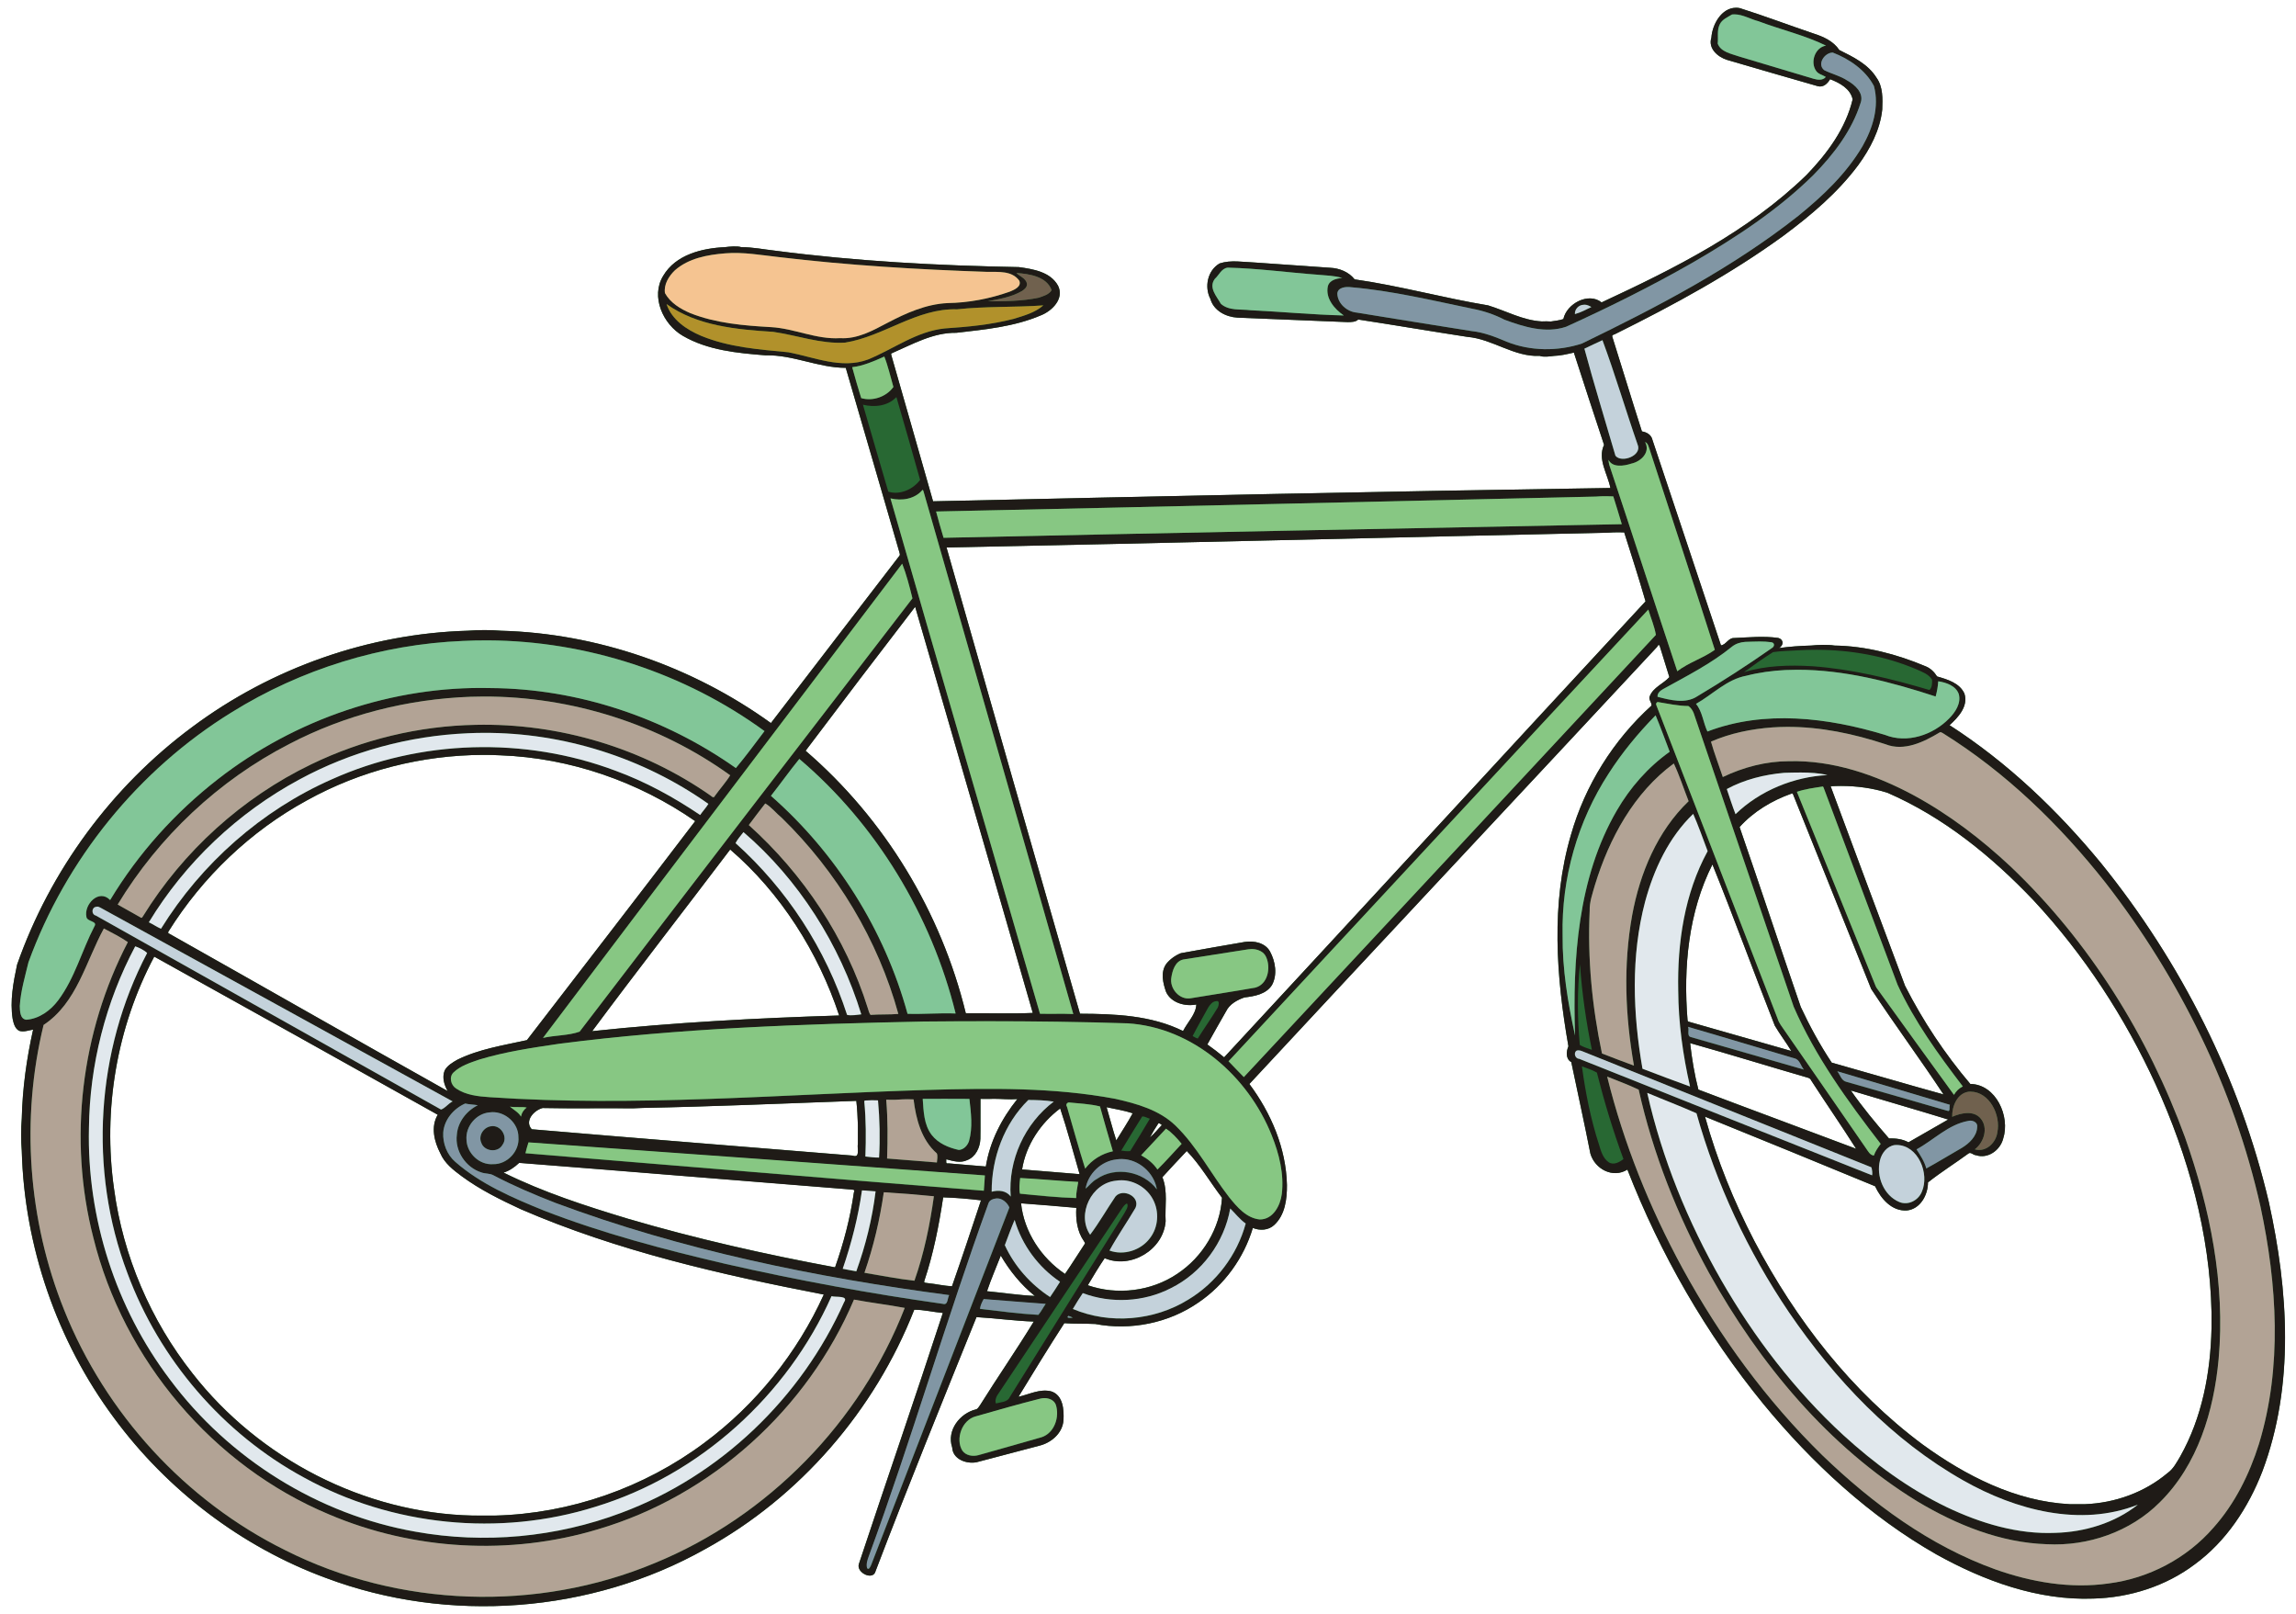 <?xml version="1.0" encoding="UTF-8" standalone="no"?>
<svg id="svg2" xmlns:rdf="http://www.w3.org/1999/02/22-rdf-syntax-ns#" xmlns="http://www.w3.org/2000/svg" height="3266pt" width="4646pt" version="1.1" xmlns:cc="http://creativecommons.org/ns#" xmlns:dc="http://purl.org/dc/elements/1.1/" viewBox="0 0 4646 3266">
<g id="g4357" transform="translate(-5600)">
<g>
<path id="rect4354" d="m9112.7 15.719c-29.164 0.161-47.846 33.58-49.662 60.431-7.08 21.96 12.97 39.22 31.77 45.02 60.99 17.79 121.99 35.62 183.08 53.02 11.3 3.48 20.241-5.091 25.381-13.991 19.02 7.28 41.139 19.11 45.59 40.82-14.08 59.15-51.51 109.64-93.1 152.76-117.8 114.77-267.26 189.41-414.88 258-26.49-21.22-70.66 2.351-77.38 33.691-8.13 2.86-16.8 3.56-25.24 4.93-6.17-0.41-12.34-0.38-18.4-0.12-38.56-2.14-72.55-21.5-108.68-32.47-90.5-14.96-179.3-39.74-270.1-52.66-11.7-15.05-31.1-22.73-49.8-23.45-50.8-3.53-101.6-7.031-152.39-10.641-23.53-0.83-48.07-5.659-70.95 1.881-24.43 14.06-31.35 47.329-18.67 71.789 6.76 24.05 31.71 36.62 55.11 37.87 74.27 3.3 148.59 5.789 222.87 9.059 7.24-0.2 15.49 0.06 21.159-5.25 73.72 11.22 147.29 23.891 221.04 35.111 51.14 4.38 93.88 40.969 146.48 38.459 6.6 2.89 21.17 1.071 28.05 0.041 13.83-0.34 27.35-3.721 40.78-6.711 20.28 62.24 40.322 124.56 61.09 186.64-13.72 29.11 7.299 58.77 12.819 87.27-459.76 6.802-885.05 16.175-1370.6 26.95-27.81-98.67-56.5-197.09-84.5-295.71-0.22-1.42-1.12-3.529 1-3.839 41.82-18.1 83.6-42.141 130.65-41.361 57.68-6.72 116.9-12.199 170.82-35.219 22.75-8.92 47.911-33.681 34.991-59.891-15.32-28.19-50.51-33.801-79.421-37.791-164.61-3.02-329.44-11.829-492.82-33.159-22.91-2.53-45.64-7.26-68.77-7.18-8.26-2.78-24.639-1.1-33.01-0.03-46.33 2.1-99.82 15.09-125.05 57.98-25.92 42.04-0.201 98.349 39.659 121.39 50.44 29.36 110.51 34.981 167.55 39.491 55.49-1.37 106.84 25.36 162.19 25.32 36.53 124.22 72.179 248.78 108.49 373.09 0.35 2.19 1.85 4.77 0.321 6.8-86.65 112.99-173.78 225.64-260.29 338.74-158.56-114.19-351.23-181.66-546.86-186.81-19.85-1.79-46.19-1.611-66.07-0.011-200.24 5.62-397.64 75.18-558.11 194.87-162.42 120.24-287.53 290.03-354.33 480.74-7.58 35.94-14.76 72.969-8.94 109.76 1.92 8.93 4.42 19.419 13.2 24.059 9.31 3.05 18.881-1.04 28.161-2.43-13.22 59.09-21.54 119.41-22.95 179.99-1.69 19.69-1.692 45.49 0 65.08 5.15 193.51 71.14 384.94 186.56 540.39 107.79 146.3 258.38 261.09 429.08 323.93 248.05 93.11 536.25 71.39 767.28-58.45 191.91-105.37 343.24-280.69 423-484.24 18.67-0.16 38.7 4.83 57.9 6.5-55.31 169.85-113.91 338.94-170.15 508.6-4.57 17.23 29.49 33.991 34.239 13.111 65.6-172.01 135.07-342.6 203.96-513.26 37.97 2.11 77.31 7.66 115.97 8.97-34.95 57.2-73.25 112.47-108.84 169.34-2.46 2.8-3.999 7.12-7.879 8.25-32.79 7.78-60.011 42.54-48.391 77.08 1.16 24.02 28.86 33.9 49.28 29.93 42.51-11.24 85.062-22.37 127.58-33.6 24.23-6.16 46.69-25.509 48.35-51.759 1.11-21-0.801-50.281-24.811-58.011-22.73-5.84-44.559 6.19-66.279 10.93 30.4-49.9 61.03-99.8 92.741-148.88 20.86 1.54 41.81 0.56 62.7 1.65 71.64 13.67 148.72-1.809 208.75-43.489 52.629-35.66 91.87-90.011 110.03-150.86 14.16 5.83 31.67 4.961 43.23-5.889 22.14-20.29 26.051-52.8 25.791-81.22-1.75-74.12-32.081-145.27-76.032-204.08 274.67-295.57 550.86-589.81 825.85-885.12-0.76-2.72 4.568-3.931 4.449-1.211 6.52 21.06 13.03 42.161 19.59 63.191-12.08 13.5-32.66 20.65-39.63 38.55-3.3 6.74 4.23 12.399 3.49 19.109-77.14 69.8-134.43 161.25-162.97 261.34-41 139.02-29.861 286.95-5.141 427.92-4.7 10.54-5.739 25.66 5.77 31.92 12.8 61.66 26.519 123.31 38.659 185.15 9.08 31.27 45.55 50.759 74.9 32.309 66.59 171.07 159.18 332.2 275.38 474.43 98.629 119.71 214.62 227.08 349.92 304.09 96.73 53.76 205.5 93.629 317.65 89.359 73.07-1.89 146.26-24.98 204.92-69.13 63.771-46.59 108.69-115.09 136.93-188.08 65.431-173.89 52.648-366.36 13.168-544.81-58.82-250.18-177.62-485.41-338.97-685.04-88.18-107.32-190.01-204.56-307.11-279.86 17.47-15.86 38.28-38.089 30.12-63.769-9.46-21.5-34.71-28.901-55.37-34.831-5.67-8.98-13.47-16.799-23.541-20.639-58.23-24.49-120.67-40.911-184.08-41.861-13.3-2.18-33.72-1.428-47.1-0.019-21.78 0.52-43.56 2.189-65.15 5.069 9.44-5.34 10.22-16.999-1.55-20.419-29.41-4.25-59.74-1.1-89.4 0.15-11.23-0.6-16.34 13.8-26.45 14.83-46.28-138.43-92.2-276.99-138.59-415.38-2.3-10.7-11.841-16.001-21.411-17.461-20.44-63.59-39.719-127.61-59.859-191.32-1.911-4.5 5.041-4.469 7.45-6.489 117.23-58.23 232.86-120.93 338.89-198.09 55.72-41.41 109.53-86.819 151.24-142.76 24.16-33.21 44.21-71.091 48.59-112.49 0.809-21.77 1.748-46.04-11.751-64.6-17.08-27.47-47.31-41.92-75.139-55.82-11.86-17.86-32.01-26.949-51.762-33.269-50-16.87-99.398-35.63-149.69-51.52-2.614-0.488-5.161-0.714-7.63-0.702h-0.01zm-238.5 1061.1c4.127-0.014 8.254 0.063 12.377 0.239 14.69 46.33 29.76 92.86 43.17 139.52-284.69 307.06-568.09 615.43-852.73 922.46-10.991-9.15-22.38-17.831-34-26.061 12.38-22.47 25.219-44.72 37.91-67.02 7.079-14.59 22.33-22.91 37.02-28.05 20.29-2.46 43.97-6.36 55.85-25.08 11.34-20.8 7.05-47.58-3.879-67.75-9.791-17.94-32.491-22.369-51.141-19.489-43.1 7.47-86.23 14.839-129.24 22.739-11.4 4.56-21.879 12.01-29.589 21.63-11.93 16.65-6.77 38.671-0.49 56.541 10.08 22.53 38.759 30.1 61.279 25.63-0.629 19.51-17.949 36.03-26.839 53.7-64.59-31.94-137.99-34.689-208.55-35.009-90.36-314.3-180.55-628.71-270.08-943.24 446.12-8.82 892.24-20.25 1338.4-29.95 6.826-0.506 13.697-0.785 20.574-0.809zm-1422.2 151.3c79.11 273.74 159.27 547.27 237.85 821.12-43.12 1.87-90.67 0.29-135.48 0.78-49.9-204.8-164.4-393.7-324.3-531.2 73.14-97.14 147-194.15 221.15-290.51l0.7-0.261zm1784.9 126.85c-6.079 0.01-12.165 0.11-18.258 0.319 6.094-0.209 12.179-0.315 18.258-0.319zm-2659.4 172.23c6.095-0.021 12.19 0.034 18.283 0.163 0.87 0.166 1.865 0.19 2.922 0.142 4.8 0.241 9.618 0.476 14.449 0.567 140.4 5.18 278.32 53.15 393.58 133.12-112.81 148.07-226.88 295.55-340.51 443.07-47.282 10.5-96.45 17.899-140.47 39.459-9.78 5.66-20.6 11.671-26.01 22.041-5.6 13.85-0.901 29.13 6.089 41.52-188.03-105.32-375.13-212.39-562.94-318.13-2.79-0.39-3.37-3.15-1.79-5 68.94-110.1 165.88-202.82 280.05-265.02 108.46-60.171 232.41-91.508 356.35-91.933zm2747.9 62.805c31.023-0.01 63.986 4.277 93.854 13.808 113.29 49.16 211.03 128.54 295.51 217.51 102.16 109.55 184.98 236.63 247.31 372.69 65.79 144.76 109.69 301.33 112.98 460.98-0.16 10.67-0.119 21.36-0.02 32.08-1.88 89.52-18.981 180.89-63.41 259.55-7.18 12.05-13.82 25.141-25.56 33.441-46.469 39.22-106.47 60.65-166.97 63-10.42-0.11-20.751-0.131-31.08-0.011-109.25-5.57-210.34-57.439-297.39-120.59-144.48-107.31-257.21-252.9-340.49-411.52-41.72-80.29-75.858-164.67-100.04-251.9 114.82 46.6 229.64 93.43 344.14 140.78 11.74 25.09 33.75 51.01 64.382 49.02 27.309-2.9 42.658-31.49 42.669-56.73 26.1-20.74 54.639-38.501 81.579-58.241 4.74-4.29 10.12 3.24 15.36 3.13 24.21 8.2 49.311-10.08 55.22-33.53 14.56-44.94-14.439-109.71-66.51-110.56-51.52-60.74-96.101-127.59-132.11-198.67-50.16-134.52-100.81-268.91-150.53-403.56 6.89-0.446 13.946-0.677 21.104-0.678zm-37.164 1.109c-0.261-0.011-0.562 0.065-0.918 0.258 0.356-0.193 0.658-0.269 0.918-0.258zm-60.609 14.288c52.74 131.84 105.67 263.61 158.72 395.32 47.43 72.03 98.89 141.55 146.44 213.45-75.571-20.85-150.81-43.189-226.31-64.389-23.71-35.73-44.439-73.68-62.61-112.57-41.73-121.18-81.92-242.9-123.8-364.02 28.22-31.36 65.66-53.78 105.3-67.75 0.57-0.01 1.7-0.031 2.26-0.041zm-2150.1 113.13c101.92 87.57 178.09 207.44 220.58 335.82-166.82 5.27-333.79 13.94-499.84 31.72 91.48-123.14 186.48-244.9 279.26-367.54zm1987.6 30.219c43.63 107.84 83.481 217.62 126.16 325.99 10.351 17.65 22.9 33.94 33.53 51.45-69.55-19.52-138.83-40.02-208.39-59.5-1.62-0.29-1.371-2.41-1.72-3.55-8.62-106.36 1.77-217.93 50.42-314.39zm-3153 186.46c191.46 106.21 382.58 213.08 573.69 319.91-14.54 24.25-7.12 54.31 5.17 77.95 8.54 20.16 26.359 33.871 43.459 46.541 36.81 27.15 78.07 47.38 119.4 66.6 195.53 84.63 404.7 132.33 613.15 172.7-53.61 118.29-137.6 222.79-241.97 300.14-121.58 90.71-271.25 143.07-422.97 147.01-15.03-0.1-30.062-0.111-45.082-0.011-219.63-4.75-432.55-114.87-567.37-287.6-84.81-107.32-140.62-237.55-158.79-373.2-22.92-159.94 5.33-327.32 81.31-470.04zm3107.9 175c79.49 22.31 158.51 46.919 237.89 69.859 3.229 0.71 5.939 2.671 7.239 5.911 29.86 46.26 61.33 91.519 90.8 138.01-106.29-40.2-213.08-79.41-319.25-119.77-7.88-30.56-13.19-62.459-16.679-94.009zm-226.52 14.656c-0.906 0.032-1.806 0.149-2.694 0.364 0.887-0.215 1.788-0.332 2.694-0.364zm551.67 81.133c65.6 19.84 131.59 38.56 197.05 58.8-26.87 15.19-53.461 30.961-80.321 46.111-12.14-6.68-26.019-8.201-39.559-7.911-27.06-31.2-53.59-63.09-77.17-97zm-1732.1 16.878c15.198 0.101 30.394 1.806 45.603 0.542-31.76 39.42-55.74 86.01-63.75 136.43-25.13-2.26-50.331-3.969-75.431-6.359-6.84 1.48-4.27-4.741-4.6-8.241 13.51 3.49 28.741 8.151 42.141 1.731 17.37-6.53 26.25-25.621 26.841-43.211 0.5-26.9-0.1-53.81 0.18-80.7 6.32-0.01 12.639 0.03 19.03 0.02 2.316-0.125 4.633-0.189 6.948-0.209 1.014-0.01 2.026-0.01 3.039 0zm-176.38 0.978c3.018-0.01 6.038 0.043 9.054 0.158-3.016-0.114-6.035-0.164-9.054-0.158zc-3.353 0.01-6.704 0.083-10.051 0.222 3.347-0.139 6.698-0.215 10.051-0.222zm-103.83 3.155c1.88 16.21 2.561 32.64 3.191 48.98-0.12 12.68-0.09 25.38-0.03 38.1-2.07 8.34 5.489 29.57-10.671 23.68-216.44-17.81-432.98-34.75-649.34-53.28-15.28-16.96 4.608-38.58 22.128-42.98 55.3 1.23 110.64 0.16 165.96 0.55 12.08 0.23 24.17 0.079 36.25-0.711 144.2-2.87 288.35-9.169 432.51-14.339zm506.39 12.87c17.61 3.95 35.698 6.489 52.838 12.259-10.1 18.72-22.099 36.629-33.209 54.859-7.16-21.45-12.95-44.899-19.63-67.119zm-93.911 2.5c14.22 42.22 26.401 88.849 39.331 132.96-38.8-3.3-77.61-6.471-116.42-9.541 7.65-49.02 37.558-93.949 77.089-123.42zm198.95 29.819c2.71 0.19 4.922 2.031 6.862 3.831-8.18 8.2-15.17 17.629-24.221 24.919 5.29-9.87 11.19-19.43 17.359-28.75zm57.131 56.15c26.7 27.31 47.53 63.431 71.31 94.581-3.58 61.75-39.27 120.2-90.72 154.09-52.36 35.29-121.31 43.69-180.87 22.98 10.97-18.47 22.091-37.02 34.111-54.8 53.06 22.56 119.11-17.18 123.39-74.7-1.72-29.75 4.9-60.74-6.6-89.15 16.17-17.83 32.792-35.52 49.381-53zm-1350.9 24.031c223.42 17.4 446.89 36.089 670.35 53.769 3.37 0.83 10.491-0.889 7.041 5.761-7.41 51.74-20.71 102.58-38.17 151.83-141.09-26.17-281.35-57.859-419.09-98.309-85.61-25.87-171.45-53.6-251.68-93.35 12.05-3.81 22.44-11.1 31.55-19.7zm858.02 69.719c25.54 0.77 51.24 3.03 76.55 6.05-19.23 58.01-38.43 116.13-58.7 173.77-16.44-0.55-32.601-4.65-48.97-6.25-2.31-0.61-8.999 0.17-7.09-4.3 18.42-54.97 29.54-112.11 38.21-169.27zm157.53 12.091c37.28 2.95 74.64 5.611 111.88 9.191-1.42 23.17 1.651 47.979 15.411 67.339 1.13 1.81 3.29 4.031 1.3 6.091-13.29 20.03-25.91 40.57-39.58 60.3-47.95-32.15-82.931-85.1-89.011-142.92zm-40.97 105.8c18.07 30.8 40.942 59.191 68.931 81.591-32.25-1.37-64.57-6.441-96.82-9.541 8.15-24.36 18.559-48.07 27.889-72.05z" fill="#286833"/>
<path id="path4" d="m9112.7 15.719c-29.17 0.154-47.856 33.577-49.672 60.431-7.08 21.96 12.97 39.22 31.77 45.02 60.99 17.79 121.99 35.62 183.08 53.02 11.3 3.48 20.241-5.091 25.381-13.991 19.02 7.28 41.139 19.11 45.589 40.82-14.08 59.15-51.51 109.64-93.1 152.76-117.8 114.77-267.26 189.41-414.88 258-26.49-21.22-70.66 2.351-77.38 33.691-8.13 2.86-16.801 3.56-25.241 4.93-6.17-0.41-12.34-0.38-18.4-0.12-38.56-2.14-72.55-21.5-108.68-32.47-90.51-14.96-179.26-39.739-270.07-52.659-11.73-15.05-31.119-22.73-49.809-23.45-50.8-3.53-101.6-7.031-152.39-10.641-23.53-0.83-48.07-5.659-70.95 1.881-24.43 14.06-31.35 47.329-18.67 71.789 6.76 24.05 31.711 36.62 55.111 37.87 74.27 3.3 148.59 5.789 222.87 9.059 7.24-0.2 15.489 0.06 21.159-5.25 73.72 11.22 147.29 23.891 221.04 35.111 51.14 4.38 93.88 40.969 146.48 38.459 6.6 2.89 21.17 1.071 28.05 0.041 13.83-0.34 27.35-3.721 40.78-6.711 20.28 62.24 40.321 124.56 61.091 186.64-13.72 29.11 7.299 58.77 12.819 87.27-459.76 6.802-885.05 16.175-1370.6 26.95-27.81-98.67-56.5-197.09-84.5-295.71-0.22-1.42-1.12-3.529 1-3.839 41.82-18.1 83.6-42.141 130.65-41.361 57.68-6.72 116.9-12.199 170.82-35.219 22.75-8.92 47.911-33.681 34.991-59.891-15.32-28.19-50.51-33.801-79.42-37.791-164.5-3.02-329.3-11.83-492.7-33.16-22.91-2.53-45.64-7.26-68.77-7.18-8.26-2.78-24.639-1.1-33.009-0.03-46.33 2.1-99.82 15.09-125.05 57.98-25.92 42.04-0.201 98.349 39.659 121.39 50.44 29.36 110.51 34.981 167.55 39.491 55.49-1.37 106.84 25.36 162.19 25.32 36.53 124.22 72.179 248.78 108.49 373.09 0.35 2.19 1.85 4.77 0.32 6.8-86.65 112.99-173.78 225.64-260.29 338.74-158.56-114.19-351.23-181.66-546.86-186.81-19.85-1.79-46.19-1.611-66.07-0.011-200.24 5.62-397.64 75.18-558.11 194.87-162.42 120.24-287.53 290.03-354.33 480.74-7.58 35.94-14.761 72.969-8.941 109.76 1.92 8.93 4.42 19.419 13.2 24.059 9.31 3.05 18.881-1.04 28.161-2.43-13.22 59.09-21.54 119.41-22.95 179.99-1.69 19.69-1.691 45.49 0.01 65.08 5.15 193.51 71.139 384.94 186.56 540.39 107.79 146.3 258.38 261.09 429.08 323.93 248.05 93.11 536.25 71.39 767.28-58.45 191.91-105.37 343.24-280.69 423-484.24 18.67-0.16 38.7 4.83 57.9 6.5-55.31 169.85-113.91 338.94-170.15 508.6-4.57 17.23 29.489 33.991 34.239 13.111 65.6-172.01 135.07-342.6 203.96-513.26 37.97 2.11 77.31 7.66 115.97 8.97-34.95 57.2-73.251 112.47-108.84 169.34-2.46 2.8-4 7.12-7.88 8.25-32.79 7.78-60.011 42.54-48.391 77.08 1.16 24.02 28.86 33.9 49.28 29.93 42.51-11.24 85.061-22.37 127.58-33.6 24.23-6.16 46.69-25.509 48.35-51.759 1.11-21-0.801-50.281-24.811-58.011-22.73-5.84-44.56 6.19-66.28 10.93 30.4-49.9 61.031-99.8 92.741-148.88 20.86 1.54 41.81 0.56 62.7 1.65 71.64 13.67 148.72-1.809 208.75-43.489 52.63-35.66 91.87-90.011 110.03-150.86 14.16 5.83 31.67 4.961 43.23-5.889 22.14-20.29 26.051-52.8 25.791-81.22-1.75-74.12-32.081-145.27-76.031-204.08 274.67-295.57 550.86-589.81 825.85-885.12-0.76-2.72 4.57-3.931 4.45-1.211 6.52 21.06 13.031 42.161 19.591 63.191-12.08 13.5-32.66 20.65-39.63 38.55-3.3 6.74 4.229 12.399 3.489 19.109-77.14 69.8-134.43 161.25-162.97 261.34-41 139.02-29.861 286.95-5.141 427.92-4.7 10.54-5.74 25.66 5.77 31.92 12.8 61.66 26.519 123.31 38.659 185.15 9.08 31.27 45.55 50.759 74.9 32.309 66.59 171.07 159.18 332.2 275.38 474.43 98.63 119.71 214.62 227.08 349.92 304.09 96.73 53.76 205.5 93.629 317.65 89.359 73.07-1.89 146.26-24.98 204.92-69.13 63.77-46.59 108.69-115.09 136.93-188.08 65.43-173.89 52.65-366.36 13.17-544.81-58.82-250.18-177.62-485.41-338.97-685.04-88.18-107.32-190.01-204.56-307.11-279.86 17.47-15.86 38.28-38.089 30.12-63.769-9.46-21.5-34.71-28.901-55.37-34.831-5.67-8.98-13.471-16.799-23.541-20.639-58.23-24.49-120.67-40.911-184.08-41.861-13.3-2.18-33.72-1.429-47.1-0.019-21.78 0.52-43.56 2.189-65.15 5.069 9.44-5.34 10.22-16.999-1.55-20.419-29.41-4.25-59.74-1.1-89.4 0.15-11.23-0.6-16.34 13.8-26.45 14.83-46.28-138.43-92.201-276.99-138.59-415.38-2.3-10.7-11.839-16.001-21.409-17.461-20.44-63.59-39.719-127.61-59.859-191.32-1.91-4.5 5.04-4.469 7.45-6.489 117.23-58.23 232.86-120.93 338.89-198.09 55.72-41.41 109.53-86.819 151.24-142.76 24.16-33.21 44.209-71.091 48.589-112.49 0.81-21.77 1.75-46.04-11.75-64.6-17.08-27.47-47.309-41.92-75.139-55.82-11.86-17.86-32.011-26.949-51.761-33.269-50-16.87-99.399-35.63-149.69-51.52-2.619-0.489-5.167-0.715-7.639-0.702zm-2.614 13.325c16.737 0.277 31.926 9.767 48.003 13.836 45.29 17.2 93.24 28.06 136.82 49.38-22.37 3.65-32.58 33.831-19.72 51.511 4.66 6.47 12.98 7.77 19.33 11.9-6.05 7.59-16.66 5.99-24.83 3.65-50.3-15.07-100.62-30.07-150.92-45.13-15.11-5.4-36.741-8.861-42.991-26.011 1.56-12.73-1.849-26.44 3.941-38.45 4.8-10.59 15.92-14.749 25.12-20.459 1.767-0.185 3.515-0.255 5.247-0.227zm198.4 77.256c33.36 12.87 66.42 35.209 83.4 67.809 11.22 41.52-2.391 85.401-23.141 121.69-32.77 55.62-80.281 100.62-130.04 140.96-133.56 105.3-285.28 184.36-437.75 258.26-48.96 15.98-104.28 15.58-152.31-3.72-22.68-9.59-45.82-18.89-70.53-21.47-77.55-12.41-155.13-24.63-232.61-37.4-19.54-1.57-38.77-18.029-39.48-38.289 0.69-13.17 17.96-14.481 27.77-13.111 82.99 7.09 164.17 26.75 245.56 43.57 22.54 4.29 44.471 11.539 64.831 22.159 39.23 14.54 83.469 28.231 124.79 14.281 87.21-39.56 173.02-82.291 256.17-129.84 87.2-50.58 172.53-106.35 244.58-177.42 40.81-41.6 77.66-89.63 95.32-145.87 6.97-19.73-11.501-36.359-27.041-44.969-14.43-9.58-31.549-13.311-46.789-21.041-15.08-12.29 0.85-35.4 17.27-35.6zm-2220.5 405.44c29.456 0.133 58.712 5.108 87.962 8.342 140.14 16.75 281.16 25.14 422.17 29.92 22.43 0.36 49.31-2.85 64.4 17.67 5.46 12.34-10.591 18.829-19.361 22.439-40.33 14.28-83.109 22.431-125.94 23.061-43.48 2.14-83.881 20.279-121.83 40.189-29.47 15.59-60.789 32.961-95.359 30.731-48.02 3.07-92.45-19.64-139.85-22.27-54.99-3.1-111.15-7.731-162.86-28.111-20.28-8.59-40.82-20.98-51.72-40.78-2.69-17.67 7.97-34.42 20.18-46.18 27.86-24.42 65.96-31.38 101.78-34.25 6.821-0.566 13.63-0.793 20.428-0.762zm996.6 29.703c61.29 1.49 122.37 9.969 183.57 14.439 15.98 1.57 32.32 1.611 47.78 6.511-11.33 0.86-25.59 4.04-29.03 16.68-5.27 24.67 13.401 46.099 32.241 59.109-62.88-1.49-125.79-7.569-188.69-10.589-20.05-2.53-43.799 1.61-60.039-13-8.43-15.17-25.48-32.571-12.22-50.431 8.6-7.62 13.699-21.639 26.389-22.719zm-427.8 10.85c25.61 1.73 61.17 6.889 71.17 34.689-4.73 8.57-16.609 12.031-25.759 15.191-33.93 7.16-68.99 7.4-103.42 7.3 23.54-4.5 48.001-8.48 69.041-20.65 4.96-3.28 10.86-7.791 10.18-14.511-1.05-11.26-16.971-16.559-21.211-22.019zm-707.93 62.889c62.21 44.43 141.81 51.381 215.83 56.161 48.47 6.98 95.851 24.779 145.41 21.809 78.48-12.59 144.79-69.941 226.63-67.391 57.98-6.28 116.49-3.759 174.46-7.939-16.68 14.75-39.239 20.82-60.089 27.27-45.63 11.78-92.721 16.22-139.61 19.35-57 5.9-103.53 41.83-155.14 62.88-53.73 19.88-108.26-4.67-160.97-14.68-59.61-5.67-120.73-10.12-176.68-33.32-29.45-12.47-59.321-32.421-69.841-64.141zm1857.7 1.211c4.893-0.037 9.454 2.323 13.662 4.73-10.72 5.33-21.811 11.149-33.311 14.309-0.7-9.84 7.781-18.64 17.531-18.87 0.713-0.11 1.418-0.163 2.117-0.169zm36.083 71.819c25.8 69.51 46.74 141.01 71.15 211.13 9.79 22.14-32.461 38.309-44.881 22.569-21.01-72.12-43.23-144.05-62.8-216.55 12.23-5.57 24.201-11.74 36.531-17.15zm-1453.2 33.111c7.39 18.44 12.48 41.24 18.42 61.53-14.07 19.71-41.601 29.45-65.161 22.53-6.54-20.69-12.5-41.61-18.25-62.53 22.83-2.81 44.211-12.14 64.991-21.53zm24.439 81.989c16.25 55.75 32.37 111.61 47.97 167.51-13.87 19.06-41.21 31.369-64.4 23.759-17.41-58.48-34.08-117.25-51.27-175.82 23.54 5.72 50.26 2.83 67.7-15.45zm1514.9 90.83c6.59 2.87 7.349 10.459 9.659 16.419 43.74 134.72 88.53 269.26 131.52 404.09-23.8 16.98-52.7 25.471-75.97 43.291-46.34-138.98-91.149-278.49-137.61-417.44-0.97-3.35-1.38-6.879-1.63-10.309 8.15 16.44 31.51 12.55 46.22 7.73 19.68-4.13 39.219-23.06 27.809-43.78zm-1461.8 96.916c0.904-0.144 1.359 2.464 1.814 3.234 100.79 352.43 202.56 704.61 303.01 1057.1-22.46-1-44.94 0.039-67.37-0.561-100.82-347.51-202.65-694.84-302.57-1042.6 22.64 5.51 48.97 1.59 64.7-16.97 0.149-0.146 0.288-0.223 0.417-0.244zm1384.1 12.788c4.49 0.029 8.982 0.164 13.467 0.397 5.62 18.76 11.881 37.359 17.191 56.209-457.44 8.66-914.99 17.649-1372.4 27.559-5.22-17.68-10.49-35.389-15.1-53.219 444.79-9.29 889.66-20.231 1334.5-30.161 7.431-0.588 14.909-0.834 22.392-0.786zm23.181 72.976c4.126-0.014 8.255 0.063 12.377 0.239 14.69 46.33 29.76 92.86 43.17 139.52-284.69 307.06-568.09 615.43-852.73 922.46-10.99-9.15-22.38-17.831-34-26.061 12.38-22.47 25.219-44.72 37.909-67.02 7.08-14.59 22.33-22.91 37.02-28.05 20.29-2.46 43.97-6.36 55.85-25.08 11.34-20.8 7.05-47.58-3.88-67.75-9.79-17.94-32.491-22.369-51.141-19.489-43.1 7.47-86.231 14.839-129.24 22.739-11.4 4.56-21.879 12.01-29.589 21.63-11.93 16.65-6.771 38.671-0.491 56.541 10.08 22.53 38.76 30.1 61.28 25.63-0.63 19.51-17.949 36.03-26.839 53.7-64.59-31.94-137.99-34.689-208.55-35.009-90.36-314.3-180.55-628.71-270.08-943.24 446.12-8.82 892.24-20.25 1338.4-29.95 6.825-0.506 13.696-0.785 20.573-0.809zm-1448.7 63.539c8.13 20.4 15.141 47.19 20.741 70.12-224.78 291.95-449.6 583.95-673.47 876.6-22.42 8.13-49.849 7.05-74.109 12.68 241.61-320.23 484.6-639.58 726.84-959.4zm26.42 87.72c79.11 273.74 159.27 547.27 237.85 821.12-43.12 1.87-90.67 0.29-135.48 0.78-49.83-204.82-164.31-393.66-324.22-531.13 73.14-97.14 147-194.15 221.15-290.51l0.7-0.261zm1483.4 5.07c5.1 16.97 12.411 33.93 15.331 51.27-277.64 298.46-555.76 596.5-833.8 894.59-10.21-10.76-20.901-21.139-30.961-32.009 283.19-304.56 565.88-609.64 849.43-913.85zm-2348 62.328c199.55 1.031 398.39 65.974 559.68 183.52-18.89 25.05-38.259 51.29-57.959 74.8-144.17-101.78-319.11-160.72-495.99-161.81-197.92-4.88-395.94 62.709-551.9 184.16-86.77 67.38-161.59 150.47-218.26 244.67-22.75-23.54-53.411 9.01-48.041 33.95 1.04 10.12 23.28 8.22 16.22 19.22-25.65 49.31-39.641 104.82-73.361 149.72-15.37 20.51-38.329 37.36-64.519 39.25-12.88-1.5-12.811-18.02-13.161-27.85 1.83-30.12 10.55-59.289 17.58-88.469 75.68-208.08 222.72-389.53 411.3-505.73 140.1-87.16 302.78-137.54 467.68-144.31 16.898-0.838 33.814-1.209 50.725-1.122zm2573.6 2.266c7.654-0.001 15.289 0.331 22.831 1.416 7.98 0.69 7.53 8.821 1.4 12.061-48.97 34.29-99.251 66.73-150.59 97.37-23.94 15.8-54.831 7.739-80.491 1.019-0.75-7.08 5.461-12.35 11.081-15.48 47.86-26.49 97.18-51.35 139.78-86.12 7.54-5.91 16.99-8.9 26.52-9.5 9.754-0.214 19.628-0.765 29.469-0.766zm115.81 16.803c68.807 0.268 137.77 12.414 201.18 39.523 11.34 5.08 24.76 9.59 31.5 20.85 0.66 6.25 0.119 17.37-5.491 20.93-77.23-22.91-156.15-42.149-236.74-48.059-46.35-2.66-93.541-1.59-138.29 12.08 19.19-14.08 38.691-27.98 58.891-40.57 16.79-2.63 33.84-2.54 50.78-3.7 12.695-0.745 25.431-1.103 38.173-1.053zm-39.931 40.381c95.648-0.066 189.61 24.585 280.01 54.122 2.8-10.05 4.579-20.36 5.259-30.77 16.24 2.35 35.891 9.13 41.641 26.1 4.84 18.58-7 36.291-19.43 48.941-32.56 33.51-85.21 51.46-130.02 33.37-115.5-35.03-244-50.911-359.26-6.811-8.63-18.26-10.08-40.06-23.1-55.95 33.88-19.05 62.539-49.77 102.04-56.95 25.68-6.58 52.051-10.129 78.511-11.489 8.129-0.373 16.246-0.557 24.352-0.562zm-2658.1 54.148c177.37-0.425 354.91 55.653 498.88 159.35-8.55 14.03-21.211 27.921-31.231 41.991-1.38 4.04-5.54 2.05-7.48-0.23-138.2-97.04-307.86-147.63-476.54-143.82-114.77 2.16-228.92 29.77-332.25 79.72-139.92 67.39-259.47 175.88-341.05 307.93-1.03 1.06-1.8 3.659-3.67 2.509-15.83-8.71-31.51-17.75-47.25-26.62 83.06-137.19 204.34-251.34 347.09-324.69 113.14-59.2 239.86-91.1 367.34-95.67 8.718-0.295 17.441-0.453 26.164-0.473zm2375.6 11.133c20.53 3.35 41.27 7.961 62.2 8.111 5.08 3.47 8.47 8.809 10.72 14.459 67.65 197.82 134.48 395.94 202.2 593.74 43.87 101.07 109.17 190.8 176.12 277.62-5.19 7.12-10.91 14.759-13.75 23.559-8.03-0.62-11.781-8.92-15.961-14.6-54.75-79.52-109.78-158.84-164.74-238.21-5.13-7.71-11.361-14.96-14.041-23.95-81.98-211.73-163.86-423.5-245.82-635.24-0.78-2.26 0.72-4.961 3.07-5.491zm-4.15 26.9c10.16 24.22 19.06 49.141 28.52 73.691-43.81 31.2-80.08 72.42-107.02 118.88-79.47 136.53-89.54 302.53-84.48 455.19-14.62-66.6-25.891-134.46-25.191-202.85-2.53-115 30.331-230.53 93.041-326.97 27.31-42.63 59.73-81.821 95.13-117.94zm265.5 23.37c67.903-0.334 135.3 13.936 199.63 35.12 37.64 15.01 77.361-4.53 109.53-23.82 2.24-1.55 4.709 0.541 6.759 1.561 127.19 79.23 236.18 185.04 328.82 302.24 149.65 192.57 260.29 416.93 313.66 655.33 33.66 157.35 44.38 324.46-3.03 480.13-19.47 61.75-48.901 121.2-92.291 169.72-53.8 61.93-131.02 102.47-212.32 112.67-77.1 10.98-155.65-2.63-228.49-28.37-133.08-47.79-249.12-133.41-350.23-230.78-113.13-110.75-207.55-239.88-283.29-378.71-66.46-122.23-118.92-252.42-152.33-387.58 21.33 8.46 43.069 16.629 63.759 26.389 28.89 129.65 78.341 254.25 142.21 370.56 102.23 183.37 241.15 351.71 421.61 462.38 79.46 47.51 168.76 83.759 262.34 86.709 83.32 4.38 168.95-25.29 228.26-84.75 76.88-75.81 109.56-184.9 119.11-289.88 13.77-152.11-17.38-304.94-67.8-447.98-74.85-205.55-193.7-396.44-352.34-547.67-59.44-55.69-124.69-105.7-196.4-144.61-77.42-41.71-163.94-71.511-252.84-69.181-46.38 0.02-92.21 12.071-133.9 32.011-7.89-23.87-17.119-47.51-23.939-71.63 39.26-17.08 81.8-25.7 124.38-28.8 9.714-0.666 19.425-1.013 29.125-1.061zm-2636.9 12.134c161.55-0.622 322.82 50.442 454.72 143.68-4.46 7.55-11.48 14.739-16.63 22.509-53.46-36.05-110.46-67.301-171.13-89.491-183.88-69.2-394.79-63.25-574.13 17.25-142.33 62.73-263.91 170.3-345.76 302.32-8.52-3.53-16.14-9.18-24.6-13 73.43-121.04 180.04-221.85 304.72-288.96 104.41-56.65 221.89-88.381 340.51-93.491 10.764-0.504 21.535-0.774 32.305-0.816zm-1.308 44.544c6.095-0.021 12.19 0.034 18.283 0.163 0.871 0.166 1.865 0.19 2.922 0.142 4.8 0.241 9.618 0.476 14.448 0.567 140.4 5.18 278.32 53.15 393.58 133.12-112.81 148.07-226.88 295.55-340.51 443.07-47.28 10.5-96.45 17.899-140.47 39.459-9.78 5.66-20.599 11.671-26.009 22.041-5.6 13.85-0.901 29.13 6.089 41.52-188.03-105.32-375.13-212.39-562.94-318.13-2.79-0.39-3.371-3.15-1.791-5 68.94-110.1 165.88-202.82 280.05-265.02 108.47-60.171 232.41-91.508 356.35-91.933zm639.93 8.192c155.41 131.74 267.39 316.51 316.32 515.02-32.45-1.38-64.84 1.67-97.3 0.63-46.51-169.81-144.25-324.83-276.44-440.97 19.42-24.65 37.639-50.39 57.419-74.68zm1769.6 9.191c10.97 23.22 20.101 51.15 29.981 76.3-63.43 60.81-98.621 145.59-114.29 230.83-18.22 100.42-14.05 203.89 3.65 304.09-21.63-8-43.309-16.049-64.709-24.559-20.02-94.7-29.371-191.79-24.891-288.56-0.56-18.07 5.859-35.161 10.659-52.281 28.93-94.24 78.84-186.6 159.6-245.82zm256.71 18.288c18.748 0.029 37.583 1.084 54.164 5.222-67.51 3.37-136.3 31.11-185.92 79.08-6.44-16.71-11.989-33.84-17.669-50.83 35.74-19.3 75.96-29.309 116.28-32.859 10.68-0.278 21.897-0.63 33.145-0.612zm81.691 27.134c31.023-0.01 63.986 4.277 93.853 13.808 113.29 49.16 211.03 128.54 295.51 217.51 102.16 109.55 184.98 236.63 247.31 372.69 65.79 144.76 109.69 301.33 112.98 460.98-0.16 10.67-0.118 21.36-0.02 32.08-1.88 89.52-18.981 180.89-63.411 259.55-7.18 12.05-13.82 25.141-25.56 33.441-46.47 39.22-106.47 60.65-166.97 63-10.42-0.11-20.75-0.131-31.08-0.011-109.25-5.57-210.34-57.439-297.39-120.59-144.48-107.31-257.21-252.9-340.49-411.52-41.72-80.29-75.861-164.67-100.04-251.9 114.82 46.6 229.64 93.43 344.14 140.78 11.74 25.09 33.75 51.01 64.38 49.02 27.31-2.9 42.66-31.49 42.67-56.73 26.1-20.74 54.64-38.501 81.58-58.241 4.74-4.29 10.119 3.24 15.359 3.13 24.21 8.2 49.31-10.08 55.22-33.53 14.56-44.94-14.439-109.71-66.509-110.56-51.52-60.74-96.101-127.59-132.11-198.67-50.16-134.52-100.81-268.91-150.53-403.56 6.891-0.446 13.947-0.677 21.106-0.678zm-37.167 1.109c1.131 0.05 1.483 1.754 2.052 2.819 49.74 132.83 99.56 265.63 149.48 398.39 34.19 74.29 82.599 140.94 132.06 205.65-7.74 3.65-13.7 9.65-17.93 17-51.91-71.09-103.27-142.6-154.81-213.96-3.19-3.65-4.58-8.28-6.35-12.65-52.33-128.76-104.16-257.74-156.67-386.43 16.56-5.66 34-7.921 51.25-10.561 0.356-0.193 0.658-0.269 0.919-0.258zm-60.609 14.288c52.74 131.84 105.67 263.61 158.72 395.32 47.43 72.03 98.891 141.55 146.44 213.45-75.57-20.85-150.81-43.189-226.31-64.389-23.71-35.73-44.439-73.68-62.609-112.57-41.73-121.18-81.92-242.9-123.8-364.02 28.22-31.36 65.66-53.78 105.3-67.75 0.57-0.01 1.699-0.031 2.259-0.041zm-2079.1 20.061c12.11 6.79 22.25 20.059 33.7 29.389 111.19 108.54 194.46 246.43 235.64 396.4-16.79 1.57-37.88 0.53-56.35 1.97-2.87-4.02-3.961-8.78-5.391-13.37-44.56-142.48-130.14-271.06-240.86-370.66 10.86-14.73 22.019-29.28 33.259-43.73zm1877.8 21.109c10.15 23.23 19.89 50.43 29.23 75.38-46.91 85.64-61.519 185.56-59.539 282.13 0.39 65.31 9.409 130.44 23.909 194.06-32.15-11.76-64.349-23.6-96.239-35.97-19.49-111.57-23.81-227.86 5.35-338.14 17.78-65.55 47.809-129.9 97.289-177.46zm-1921.9 37c111.59 95.64 195.09 227.42 238.4 368.62-7.98 0.98-20.549 3.01-28.719 1.15-43-133.08-121.64-254.21-225.73-347.54 3.85-7.39 10.44-15.13 16.05-22.23zm-26.93 35.091c101.92 87.57 178.09 207.44 220.58 335.82-166.82 5.27-333.79 13.94-499.84 31.72 91.48-123.14 186.48-244.9 279.26-367.54zm1987.6 30.219c43.63 107.84 83.481 217.62 126.16 325.99 10.35 17.65 22.9 33.94 33.53 51.45-69.55-19.52-138.83-40.02-208.39-59.5-1.62-0.29-1.37-2.41-1.72-3.55-8.62-106.36 1.77-217.93 50.42-314.39zm-3268.1 85.352c2.326 0.061 4.488 1.314 6.566 2.319 237.39 130.7 475.04 260.95 712.36 391.78-8.46 3.88-15.18 13.861-23.53 16.431-232.88-130.67-465.68-261.59-698.47-392.45-9.39-2.31-8.839-16.551 0.691-17.691 0.815-0.297 1.609-0.409 2.384-0.389zm13.206 44.289c16.25 8.56 34.09 17.53 48.5 27.58-94.81 182.07-121.04 399.08-69.761 598.09 61 247.05 241.92 461.65 477.19 559.81 170.44 72.49 366.32 83.49 543.7 30.03 230.52-67.73 424.68-243.9 518.25-464.74 33.83 6.41 70.019 10.579 102.66 16.839-89.72 230.62-276.43 422.2-505.67 516.15-237.66 99.45-518.04 89.991-748.12-26.109-201.98-99.84-363.63-276.8-447.13-485.86-73.05-181.71-87.909-386.33-41.619-576.64 67.54-44.68 85.3-128.13 122-195.15zm63.369 36.12c7.46 2.48 18.321 7.729 24.111 13.489-103.44 197.34-118.91 438.75-39.991 647.32 64.57 174.62 193.39 324.99 357.24 413.75 177.72 98.19 395.67 120.11 589.4 59.32 211.1-64.17 388.78-224.98 478.23-426.14 7.95 2.63 35.1-1.989 25.52 11.961-86.27 193.99-251.41 352.08-450.69 426.26-131.94 49.71-277.39 63.22-416.18 38.33-196.9-34.5-377.9-147.7-497.2-307.8-109.82-144.85-168.32-327.37-164.02-509.04 1.38-127.49 33.71-254.97 93.63-367.49zm2258.7 5.464c12.165-0.121 25.264 4.898 29.997 16.736 9.34 21.32 3.319 54.629-22.291 61.359-43.18 7.66-86.58 14.12-129.83 21.35-23.07 4.63-44.049-19.519-39.959-41.889 2.21-14.43 7.819-32.671 23.959-36.381 43.85-6.77 87.7-13.619 131.52-20.589 2.13-0.364 4.35-0.564 6.603-0.586zm-2220.2 15.236c191.46 106.21 382.58 213.08 573.69 319.91-14.54 24.25-7.12 54.31 5.17 77.95 8.54 20.16 26.359 33.871 43.459 46.541 36.81 27.15 78.07 47.38 119.4 66.6 195.53 84.63 404.7 132.33 613.15 172.7-53.61 118.29-137.6 222.79-241.97 300.14-121.58 90.71-271.25 143.07-422.97 147.01-15.03-0.1-30.061-0.111-45.081-0.011-219.63-4.75-432.55-114.87-567.37-287.6-84.81-107.32-140.62-237.55-158.79-373.2-22.92-159.94 5.329-327.32 81.309-470.04zm2885 15.559c4.09 57.94 12.29 115.99 24.15 173.03-8.2-2.97-17.18-5.449-24.47-9.859-4.99-54.17-5.45-109.04 0.32-163.17zm-734.54 74.286c5.718-0.321 3.542 9.549 1.639 13.214-12.84 21.24-27.31 41.53-40.47 62.6-3.82-0.81-7.05-3.21-10.42-5.03 9.97-19.53 21.15-38.51 31.6-57.82 3.75-5.87 8.78-12.399 16.4-12.759 0.454-0.117 0.87-0.183 1.252-0.205zm-464.85 40.927c94.695 0.03 189.39 1.249 284.02 4.287 131.65 8.22 243.85 107 291.53 226.48 15.07 37.5 25.31 78.461 20.43 119.03-3.03 23.33-17.789 51.55-44.619 51.28-27.01-2.72-46.041-25.29-61.991-45.12-37.03-47.52-64.77-102.39-108.35-144.65-32.86-31.79-78.371-44.499-121.74-54.259-125.41-23.6-253.98-21.51-380.94-18.02-295.09 8.93-590.55 34.829-885.67 14.639-23.14-1.56-47.69-4.179-67.4-17.519-10.62-6.58-14.92-23.131-5.35-32.461 14.25-13.64 33.719-19.71 51.959-26.03 52.79-15.99 107.53-24.03 161.98-32.03 244.33-31.54 491.05-39.861 737.02-44.991 43.038-0.419 86.082-0.651 129.12-0.637zm1417.9 11.398c71.89 20.67 143.43 42.769 215.26 63.739 10.8 2.1 13 15.3 19.25 22.72-76.26-22.13-152.65-43.82-228.94-65.83-8.32-2.22-2.319-14.93-5.569-20.63zm4.38 32.83c79.49 22.31 158.51 46.919 237.89 69.859 3.23 0.71 5.941 2.671 7.241 5.911 29.86 46.26 61.33 91.519 90.8 138.01-106.29-40.2-213.08-79.41-319.25-119.77-7.88-30.56-13.19-62.459-16.68-94.009zm-226.52 14.656c2.716-0.095 5.463 0.578 7.945 1.673 195.04 78.5 390.36 156.37 585.35 234.95 1.4 3.72 2.561 13.291 1.441 16.241-197.63-78.67-395.47-156.89-593.01-235.82-8.3-0.34-11.7-12.98-4.42-16.68 0.887-0.215 1.79-0.332 2.695-0.364zm7.545 32.214c10.08 4.04 21.01 7.189 30.32 12.739 14.93 59.12 32.67 117.67 53.77 174.95-8 6.34-20.251 13.04-30.041 6.27-11.39-7.93-15.491-22.18-19.241-34.83-16.91-51.73-27.489-105.29-34.809-159.13zm516.8 10.169c76.02 22.45 151.95 45.231 227.91 67.881-2.13 3.18 1.601 14.949-5.039 12.109-68.11-19.54-136.15-39.29-204.32-58.58-10.13-2.07-12.94-14.271-18.55-21.411zm27.32 38.75c65.6 19.84 131.59 38.56 197.05 58.8-26.87 15.19-53.46 30.961-80.32 46.111-12.14-6.68-26.019-8.201-39.559-7.911-27.06-31.2-53.59-63.09-77.17-97zm242.25 2.408c38.671 0.37 61.613 47.843 54.289 82.292-2.78 21.33-23.049 40.891-45.669 34.461 18.32-13.87 27.87-42.971 12.05-62.211-14.38-17.26-39.9-11.389-57.8-3.609-0.45-21.09 9.879-47.51 33.339-50.82 1.28-0.088 2.543-0.124 3.791-0.113zm-654.25 2.542c33.13 13.94 66.89 26.7 99.67 41.3 40.1 143.05 103.9 279.62 187.21 402.73 92.84 135.8 209.22 259.11 353.51 340.49 105.15 59.37 235.68 94.541 352.39 48.611-46.96 37.15-107.49 55.34-166.94 57-76.51 3.3-151.5-19.52-219.95-52.1-76.92-37.13-146.34-88.291-209.24-145.76-98.27-90.41-180.32-197.61-246.8-313.2-67.73-118.3-119.83-245.95-149.85-379.07zm-1323.2 11.931c16.212-0.142 32.42 1.887 48.642 0.539-31.76 39.42-55.74 86.01-63.75 136.43-25.13-2.26-50.331-3.969-75.431-6.359-6.84 1.48-4.27-4.741-4.6-8.241 13.51 3.49 28.741 8.151 42.141 1.731 17.37-6.53 26.251-25.621 26.841-43.211 0.5-26.9-0.1-53.81 0.18-80.7 6.32-0.01 12.64 0.03 19.03 0.02 2.316-0.125 4.633-0.189 6.948-0.209zm-95.667 0.122c15.749-0.013 31.498 0.012 47.248 0.167 3.2 28.3 7.051 57.68-0.859 85.55-3.01 8.91-10.751 17.15-20.561 17.73-20.66-4.54-41.769-13.319-55.039-30.539-15.72-20.77-16.23-48.01-18.03-72.85 15.745 0 31.492-0.045 47.241-0.058zm-77.67 0.853c4.024-0.01 8.049 0.084 12.069 0.294 4.82 39.66 15.81 81.94 47.12 109.32 2.17 5.65 0.49 12.301 0.08 18.311-33.61-2.53-67.2-5.55-100.8-8.02 1.35-39.67 1.581-79.411-1.789-118.99 7.71 0.07 15.5 0.49 23.25-0.1 6.662-0.506 13.364-0.8 20.07-0.814zm244.25 1.375c17.14 0.16 34.531 0.63 51.461 3.35-58.85 44.12-92.75 118.79-87.17 192.2-8.57-12.23-24.871-13.731-38.491-9.881-0.34-68.14 25.23-137.74 74.2-185.67zm-316.79 0.644c4.175-0.024 8.357 0.075 12.542 0.245 3.51 38.44 4.341 77.181 2.161 115.74-9.28 0.03-18.53-1.03-27.7-2.17 1.39-36.87 1.36-73.84-2.17-110.6-0.8-2.07 1.07-2.49 2.67-2.72 4.155-0.325 8.322-0.471 12.497-0.495zm-31.288 1.136c1.88 16.21 2.561 32.64 3.191 48.98-0.12 12.68-0.09 25.38-0.03 38.1-2.07 8.34 5.49 29.57-10.67 23.68-216.44-17.81-432.98-34.75-649.34-53.28-15.28-16.96 4.61-38.58 22.13-42.98 55.3 1.23 110.64 0.16 165.96 0.55 12.08 0.23 24.17 0.079 36.25-0.711 144.2-2.87 288.35-9.169 432.51-14.339zm429.74 3.3c21.07 2.04 42.67 3.049 63.23 8.039 8.36 30.34 17.21 60.571 26.12 90.761-22.13 4.63-42.281 17.099-56.041 35.089-13.12-41.37-24.6-83.47-36.82-125.2-2.79-3.82-0.549-7.929 3.511-8.689zm-1221.2 2.22c8.39 1.99 17.071 1.96 25.541 3.48-22.6 11.14-40.561 33.789-42.411 59.659-4.36 33.08 18.141 66.331 49.641 76.291 8.1 2.99 17.299 1.54 24.909 6.05 40.53 21.22 82.67 39.15 125.3 55.67 256.23 95.52 525.91 150.67 796.45 186.44-3.81 5.73-2.04 20.79-12.53 17.75-147.76-20.87-294.67-47.83-440.17-80.93-124.49-29.07-248.62-61.71-367.93-108.08-62.95-25.7-127.06-53.01-178.76-98.23-16.85-14.46-25.66-37.48-24.47-59.47 2.02-26.03 21.02-48.37 44.43-58.63zm90.491 6.209c10.78 2.32 24.78-0.33 33.95 2.05-5.74 3.78-10.321 10.68-11.491 18.2-5.43-8.99-14.849-13.69-22.459-20.25zm1207.4 1.141c17.61 3.95 35.699 6.489 52.839 12.259-10.1 18.72-22.099 36.629-33.209 54.859-7.16-21.45-12.95-44.899-19.63-67.119zm-93.911 2.5c14.22 42.22 26.401 88.849 39.331 132.96-38.8-3.3-77.61-6.471-116.42-9.541 7.65-49.02 37.559-93.949 77.089-123.42zm-1149.3 7.614c27.063-0.738 53.192 22.631 53.033 50.325 2.77 28.45-22.64 55.66-51.12 54.87-27.72 2.25-53.18-22.07-53.95-49.45-2.19-26.91 19.6-53.04 46.62-55.27 1.805-0.269 3.613-0.426 5.417-0.475zm1315.4 8.405c5.28 0.02 10.25 3.22 15.33 4.75-13.04 21.91-26.14 43.91-39.78 65.47-6.01 0.75-12.2-0.13-18.08-1.02 14.09-23.11 28.1-46.31 42.53-69.2zm1675.1 8.762c7.442-0.229 15.868 4.687 14.372 13.078-0.63 18.45-16.069 32.89-30.869 41.9-24.13 13.74-47.75 28.49-72.1 41.78-3.7-14.22-12.12-26.81-19.75-38.65 35.04-19.03 64.78-50.779 105.25-57.689 0.991-0.247 2.034-0.386 3.097-0.419zm-1642.3 5.038c2.71 0.19 4.921 2.031 6.861 3.831-8.18 8.2-15.17 17.629-24.22 24.919 5.29-9.87 11.189-19.43 17.359-28.75zm-1347.2 6.009c-0.581 0.012-1.168 0.049-1.759 0.111-15.78 0.93-27.96 18.42-21.38 33.38 5.7 18.02 34.1 21.191 43.05 4.191 11.053-14.812-1.89-38.052-19.911-37.681zm1362.3 5.191c11.55 7.38 22.53 19.39 31.7 30.65-16.27 17.35-32.051 35.311-48.941 52.011-8.19-12.45-20.071-21.86-33.041-28.8 16.96-17.77 33.391-36.061 50.281-53.861zm-1289.8 27.9c307.85 22.1 615.74 44.089 923.53 66.859-0.81 10.28-1.18 20.63-2.15 30.92-309.21-24.35-618.36-50.729-927.55-75.859 1.94-7.31 3.73-15.1 6.17-21.92zm2768.6 5.177c43.432 0.298 66.929 58.005 50.916 94.623-7.04 17.4-27.57 28.231-45.57 20.791-31.66-13.16-47.349-52.291-39.159-84.561 3.57-14.48 14.15-28.28 29.55-30.7 1.442-0.113 2.863-0.163 4.264-0.153zm-1436.6 12.033c26.7 27.31 47.529 63.431 71.309 94.581-3.58 61.75-39.27 120.2-90.72 154.09-52.36 35.29-121.31 43.69-180.87 22.98 10.97-18.47 22.091-37.02 34.111-54.8 53.06 22.56 119.11-17.18 123.39-74.7-1.72-29.75 4.9-60.74-6.6-89.15 16.17-17.83 32.791-35.52 49.381-53zm-131.15 16.425c33.91 0.403 65.323 27.555 70.742 61.286-27.52-36.65-83.839-47.17-121.74-20.77-8.9 4.65-15.131 13.491-22.411 19.441 4.95-30.54 32.02-56.09 62.83-59.2 3.535-0.553 7.07-0.798 10.578-0.756zm-1219.8 7.606c223.42 17.4 446.89 36.089 670.35 53.769 3.37 0.83 10.491-0.889 7.041 5.761-7.41 51.74-20.71 102.58-38.17 151.83-141.09-26.17-281.35-57.859-419.09-98.309-85.61-25.87-171.45-53.6-251.68-93.35 12.05-3.81 22.44-11.1 31.55-19.7zm1013.8 30.8c39.2 1.93 78.29 5.959 117.5 7.919-1.5 10.86-4.49 21.501-4.2 32.631-37.92-1.02-75.96-5.171-113.7-8.841-2.18-9.32-0.87-21.369 0.4-31.709zm205.44 4.486c25.87 0.25 51.058 15.522 63.177 38.464 13.33 24.58 11.231 56.579-6.039 78.769-18.19 24.53-53.04 35.56-81.8 24.97 16.13-29.41 35.569-57.3 52.609-86.3 10.38-22.75-25.469-40.37-40.389-23.15-17.38 25.48-33 53.161-51.35 77.441-28.06-41.13 2.82-104.8 52.7-109.36 3.688-0.599 7.396-0.869 11.092-0.833zm-525.5 20.533c9.19 0.24 18.34 1.661 27.55 1.981-6.68 55.08-20.21 109.53-39.02 161.71-9.18-1.64-18.379-3.191-27.489-5.091 17.64-51.44 31.259-104.62 38.959-158.6zm44.2 3.811c33.82 1.98 67.68 4.709 101.38 8.089-8.11 57.88-19.94 115.69-39.38 170.85-33.9-3.62-67.469-10.579-101.14-16.059 18.34-52.85 31.209-107.53 39.139-162.88zm120.07 10.089c25.54 0.77 51.24 3.03 76.55 6.05-19.23 58.01-38.43 116.13-58.7 173.77-16.44-0.55-32.6-4.65-48.97-6.25-2.31-0.61-8.999 0.17-7.089-4.3 18.42-54.97 29.539-112.11 38.209-169.27zm109.19 2.308c10.872-0.213 21.045 9.114 24.898 18.433-92.95 241.08-186.64 481.93-279.64 723-1.19 2.83-5.03 11.88-8.35 6.25-2.05-8.13 0.76-16.351 3.6-23.941 86.46-235.95 156.26-477.58 242.07-713.76 1.92-6.3 9.199-9.119 15.239-9.809 0.729-0.102 1.458-0.159 2.183-0.173zm48.338 9.783c37.28 2.95 74.64 5.611 111.88 9.191-1.42 23.17 1.651 47.979 15.411 67.339 1.13 1.81 3.29 4.031 1.3 6.091-13.29 20.03-25.91 40.57-39.58 60.3-47.95-32.15-82.931-85.1-89.011-142.92zm214.42 0.191c4.25 5.93-3.181 15.5-6.441 21.7-76.86 123.41-154.06 246.61-230.82 370.08-4.59 10.55-18.56 10.039-28 12.839-2.62-7.42 1.49-15.179 5.8-21.019 83.07-124.24 165.61-248.84 248.95-372.9 2.87-4.06 5.679-8.75 10.509-10.7zm208.96 10.419c8.98 8.66 19.38 22.17 31.32 30.45-17.32 63.64-59.839 120.14-116.44 154.07-68.86 42.58-158.77 50.27-233.35 18.73 6.5-10.79 12.979-21.71 20.139-32.05 57.27 21.51 123.48 18.091 177.97-9.909 62.66-30.79 108.36-92.611 120.36-161.29zm-436.28 23.081c14.87 50.78 47.96 95.709 91.88 125.19-6.59 10.33-13.07 20.84-20.13 30.87-39.27-25.51-72.029-62.27-91.589-104.93 6.38-17.09 12.699-34.33 19.839-51.13zm-28.07 72.109c18.07 30.8 40.941 59.191 68.931 81.591-32.25-1.37-64.57-6.441-96.82-9.541 8.15-24.36 18.559-48.07 27.889-72.05zm-34.45 88.091c41.81 3.15 83.681 6.769 125.51 9.719-5.18 7.22-9.09 15.45-14.88 22.2-39.5-2.13-78.84-7.46-118.12-12.15 0.85-6.89 4.139-13.809 7.489-19.769zm171.44 33.98c3.02 0.94 5.979 2.139 8.809 3.639-3.33 0.43-14.809 1.571-8.809-3.639zm-48.164 166.45c9.36 0.133 18.781 4.006 22.494 13.156 8.15 24.62-2.56 57.411-28.83 65.941-42.51 12.43-85.249 24.029-127.81 36.259-11.38 3.08-25.191 0.961-32.431-9.109-14.61-23.61-0.64-62.31 27.07-69.35 43.32-12.41 86.71-24.791 130.38-35.841 2.892-0.73 6.006-1.101 9.127-1.056z" fill="#1f1b17"/>
<path id="path6" d="m9110.1 29.044c-1.731-0.029-3.48 0.042-5.247 0.227-9.2 5.71-20.32 9.869-25.12 20.459-5.79 12.01-2.381 25.72-3.941 38.45 6.25 17.15 27.881 20.611 42.991 26.011 50.3 15.06 100.62 30.06 150.92 45.13 8.17 2.34 18.78 3.94 24.83-3.65-6.35-4.13-14.67-5.43-19.33-11.9-12.86-17.68-2.65-47.861 19.72-51.511-43.58-21.32-91.53-32.18-136.82-49.38-16.077-4.069-31.266-13.559-48.003-13.836zm-1025.5 512.4c-12.69 1.08-17.789 15.099-26.389 22.719-13.26 17.86 3.79 35.261 12.22 50.431 16.24 14.61 39.989 10.47 60.039 13 62.9 3.02 125.81 9.099 188.69 10.589-18.84-13.01-37.511-34.439-32.241-59.109 3.44-12.64 17.7-15.82 29.03-16.68-15.46-4.9-31.8-4.941-47.78-6.511-61.2-4.47-122.28-12.949-183.57-14.439zm-1497.3 754.06c-16.911-0.088-33.827 0.284-50.725 1.122-164.9 6.77-327.58 57.149-467.68 144.31-188.58 116.2-335.62 297.65-411.3 505.73-7.03 29.18-15.75 58.349-17.58 88.469 0.35 9.83 0.281 26.35 13.161 27.85 26.19-1.89 49.149-18.74 64.519-39.25 33.72-44.9 47.711-100.41 73.361-149.72 7.06-11-15.18-9.1-16.22-19.22-5.37-24.94 25.291-57.49 48.041-33.95 56.67-94.2 131.49-177.29 218.26-244.67 155.96-121.45 353.98-189.04 551.9-184.16 176.88 1.09 351.82 60.029 495.99 161.81 19.7-23.51 39.069-49.75 57.959-74.8-161.29-117.55-360.14-182.49-559.68-183.52zm2573.6 2.266c-9.841 0.001-19.715 0.552-29.469 0.766-9.53 0.6-18.98 3.59-26.52 9.5-42.6 34.77-91.92 59.63-139.78 86.12-5.62 3.13-11.831 8.4-11.081 15.48 25.66 6.72 56.551 14.781 80.491-1.019 51.34-30.64 101.62-63.08 150.59-97.37 6.13-3.24 6.58-11.371-1.4-12.061-7.542-1.085-15.177-1.416-22.831-1.416zm75.883 57.184c-8.106 0.01-16.223 0.19-24.352 0.562-26.46 1.36-52.831 4.909-78.511 11.489-39.5 7.18-68.159 37.9-102.04 56.95 13.02 15.89 14.47 37.69 23.1 55.95 115.26-44.1 243.76-28.219 359.26 6.811 44.81 18.09 97.46 0.14 130.02-33.37 12.43-12.65 24.27-30.361 19.43-48.941-5.75-16.97-25.401-23.75-41.641-26.1-0.68 10.41-2.459 20.72-5.259 30.77-90.399-29.537-184.36-54.188-280.01-54.122zm-286.66 92.181c-35.4 36.12-67.82 75.311-95.13 117.94-62.71 96.44-95.571 211.97-93.041 326.97-0.7 68.39 10.571 136.25 25.191 202.85-5.06-152.66 5.01-318.66 84.48-455.19 26.94-46.46 63.21-87.68 107.02-118.88-9.46-24.55-18.36-49.471-28.52-73.691zm-1732.7 88.2c-19.78 24.29-37.999 50.03-57.419 74.68 132.19 116.14 229.93 271.16 276.44 440.97 32.46 1.04 64.85-2.01 97.3-0.63-48.93-198.51-160.91-383.28-316.32-515.02zm296.97 687.61c-15.749 0.012-31.496 0.063-47.241 0.058 1.8 24.84 2.31 52.08 18.03 72.85 13.27 17.22 34.379 25.999 55.039 30.539 9.81-0.58 17.551-8.82 20.561-17.73 7.91-27.87 4.059-57.25 0.859-85.55-15.75-0.155-31.5-0.18-47.248-0.167z" fill="#82c698"/>
<path id="path8" d="m9308.5 106.3c-16.42 0.2-32.35 23.31-17.27 35.6 15.24 7.73 32.359 11.461 46.789 21.041 15.54 8.61 34.011 25.239 27.041 44.969-17.66 56.24-54.51 104.27-95.32 145.87-72 71.07-157.3 126.84-244.5 177.42-83.15 47.55-168.96 90.281-256.17 129.84-41.32 13.95-85.559 0.259-124.79-14.281-20.36-10.62-42.291-17.869-64.831-22.159-81.39-16.82-162.57-36.48-245.56-43.57-9.81-1.37-27.08-0.059-27.77 13.111 0.71 20.26 19.94 36.719 39.48 38.289 77.48 12.77 155.06 24.99 232.61 37.4 24.71 2.58 47.85 11.88 70.53 21.47 48.03 19.3 103.35 19.7 152.31 3.72 152.47-73.9 304.19-152.96 437.75-258.26 49.76-40.34 97.271-85.339 130.04-140.96 20.75-36.29 34.361-80.171 23.141-121.69-16.98-32.6-50.04-54.939-83.4-67.809zm-292.9 1971c3.25 5.7-2.751 18.41 5.569 20.63 76.29 22.01 152.68 43.7 228.94 65.83-6.25-7.42-8.45-20.62-19.25-22.72-71.83-20.97-143.37-43.069-215.26-63.739zm302.21 89.869c5.61 7.14 8.42 19.341 18.55 21.411 68.17 19.29 136.21 39.04 204.32 58.58 6.64 2.84 2.909-8.929 5.039-12.109-75.96-22.65-151.89-45.431-227.91-67.881zm-2776.5 65.281c-23.41 10.26-42.41 32.6-44.43 58.63-1.19 21.99 7.62 45.01 24.47 59.47 51.7 45.22 115.81 72.53 178.76 98.23 119.31 46.37 243.44 79.01 367.93 108.08 145.5 33.1 292.41 60.06 440.17 80.93 10.49 3.04 8.72-12.02 12.53-17.75-270.54-35.77-540.22-90.919-796.45-186.44-42.63-16.52-84.77-34.45-125.3-55.67-7.61-4.51-16.809-3.06-24.909-6.05-31.5-9.96-54.001-43.211-49.641-76.291 1.85-25.87 19.811-48.519 42.411-59.659-8.47-1.52-17.151-1.49-25.541-3.48zm54.678 17.464c-1.804 0.049-3.612 0.206-5.417 0.475-27.02 2.23-48.81 28.36-46.62 55.27 0.77 27.38 26.23 51.7 53.95 49.45 28.48 0.79 53.89-26.42 51.12-54.87 0.159-27.694-25.97-51.063-53.033-50.325zm2990.5 17.167c-1.063 0.033-2.106 0.171-3.097 0.419-40.47 6.91-70.21 38.659-105.25 57.689 7.63 11.84 16.05 24.43 19.75 38.65 24.35-13.29 47.97-28.04 72.1-41.78 14.8-9.01 30.239-23.45 30.869-41.9 1.496-8.391-6.929-13.307-14.372-13.078zm-2989.5 11.047c18.021-0.371 30.964 22.869 19.911 37.681-8.95 17-37.35 13.829-43.05-4.191-6.58-14.96 5.6-32.45 21.38-33.38 0.591-0.062 1.178-0.099 1.759-0.111zm1273.1 66.566c-3.508-0.042-7.043 0.203-10.578 0.756-30.81 3.11-57.88 28.66-62.83 59.2 7.28-5.95 13.511-14.791 22.411-19.441 37.9-26.4 94.219-15.88 121.74 20.77-5.419-33.731-36.833-60.883-70.742-61.286zm-252.55 79.633c-0.725 0.014-1.454 0.072-2.183 0.173-6.04 0.69-13.319 3.509-15.239 9.809-85.81 236.18-155.61 477.81-242.07 713.76-2.84 7.59-5.65 15.811-3.6 23.941 3.32 5.63 7.16-3.42 8.35-6.25 93-241.07 186.69-481.92 279.64-723-3.853-9.319-14.026-18.646-24.898-18.433zm-27.083 203.67c-3.35 5.96-6.639 12.879-7.489 19.769 39.28 4.69 78.62 10.02 118.12 12.15 5.79-6.75 9.7-14.98 14.88-22.2-41.83-2.95-83.701-6.569-125.51-9.719zm171.44 33.98c-6 5.21 5.479 4.069 8.809 3.639-2.83-1.5-5.789-2.699-8.809-3.639z" fill="#8196a4"/>
</g>
<path id="path12" d="m7067.5 512.5c36.38-3.02 72.39 3.6 108.39 7.58 140.14 16.75 281.16 25.14 422.17 29.92 22.43 0.36 49.31-2.85 64.4 17.67 5.46 12.34-10.59 18.83-19.36 22.44-40.33 14.28-83.11 22.43-125.94 23.06-43.48 2.14-83.88 20.28-121.83 40.19-29.47 15.59-60.79 32.96-95.36 30.73-48.02 3.07-92.45-19.64-139.85-22.27-54.99-3.1-111.15-7.73-162.86-28.11-20.28-8.59-40.82-20.98-51.72-40.78-2.69-17.67 7.97-34.42 20.18-46.18 27.86-24.42 65.96-31.38 101.78-34.25z" fill="#f5c491"/>
<path id="path16" d="m7656.8 552.29c4.24 5.46 20.161 10.759 21.211 22.019 0.68 6.72-5.22 11.231-10.18 14.511-21.04 12.17-45.501 16.15-69.041 20.65 34.43 0.1 69.49-0.14 103.42-7.3 9.15-3.16 21.029-6.621 25.759-15.191-10-27.8-45.56-32.959-71.17-34.689zm1930.6 1656.1c-1.247-0.012-2.511 0.024-3.791 0.113-23.46 3.31-33.789 29.73-33.339 50.82 17.9-7.78 43.42-13.651 57.8 3.609 15.82 19.24 6.27 48.341-12.05 62.211 22.62 6.43 42.889-13.131 45.669-34.461 7.324-34.449-15.618-81.922-54.289-82.292z" fill="#70614e"/>
<path id="path18" d="m6948.8 615.18c62.21 44.43 141.81 51.38 215.83 56.16 48.47 6.98 95.85 24.78 145.41 21.81 78.48-12.59 144.79-69.94 226.63-67.39 57.98-6.28 116.49-3.76 174.46-7.94-16.68 14.75-39.24 20.82-60.09 27.27-45.63 11.78-92.72 16.22-139.61 19.35-57 5.9-103.53 41.83-155.14 62.88-53.73 19.88-108.26-4.67-160.97-14.68-59.61-5.67-120.73-10.12-176.68-33.32-29.45-12.47-59.32-32.42-69.84-64.14z" fill="#b1912b"/>
<g>
<path id="path20" d="m8806.5 616.39c-0.699 0.005-1.405 0.059-2.117 0.169-9.75 0.23-18.231 9.03-17.531 18.87 11.5-3.16 22.591-8.979 33.311-14.309-4.209-2.406-8.77-4.767-13.662-4.73zm36.083 71.819c-12.33 5.41-24.301 11.58-36.531 17.15 19.57 72.5 41.79 144.43 62.8 216.55 12.42 15.74 54.671-0.429 44.881-22.569-24.41-70.12-45.35-141.62-71.15-211.13zm-3045.6 1145.9c-0.775-0.02-1.569 0.091-2.384 0.389-9.53 1.14-10.081 15.381-0.691 17.691 232.79 130.86 465.59 261.78 698.47 392.45 8.35-2.57 15.07-12.551 23.53-16.431-237.32-130.83-474.97-261.08-712.36-391.78-2.078-1.005-4.239-2.257-6.566-2.319zm2996.5 290.77c-0.905 0.032-1.808 0.149-2.695 0.364-7.28 3.7-3.88 16.34 4.42 16.68 197.54 78.93 395.38 157.15 593.01 235.82 1.12-2.95-0.041-12.521-1.441-16.241-194.99-78.58-390.31-156.45-585.35-234.95-2.482-1.095-5.229-1.768-7.945-1.673zm-1112.6 100.36c-48.97 47.93-74.54 117.53-74.2 185.67 13.62-3.85 29.921-2.349 38.491 9.881-5.58-73.41 28.32-148.08 87.17-192.2-16.93-2.72-34.321-3.19-51.461-3.35zm1757.1 91.086c-1.401-0.01-2.822 0.041-4.264 0.153-15.4 2.42-25.98 16.22-29.55 30.7-8.19 32.27 7.499 71.401 39.159 84.561 18 7.44 38.53-3.391 45.57-20.791 16.013-36.619-7.483-94.326-50.916-94.623zm-1568.3 71.35c-3.696-0.036-7.405 0.234-11.092 0.833-49.88 4.56-80.76 68.231-52.7 109.36 18.35-24.28 33.97-51.961 51.35-77.441 14.92-17.22 50.769 0.4 40.389 23.15-17.04 29-36.479 56.89-52.609 86.3 28.76 10.59 63.61-0.44 81.8-24.97 17.27-22.19 19.369-54.189 6.039-78.769-12.119-22.942-37.306-38.214-63.177-38.464zm219.68 57.133c-12 68.68-57.699 130.5-120.36 161.29-54.49 28-120.7 31.419-177.97 9.909-7.16 10.34-13.639 21.26-20.139 32.05 74.58 31.54 164.49 23.85 233.35-18.73 56.6-33.93 99.119-90.43 116.44-154.07-11.94-8.28-22.34-21.79-31.32-30.45zm-436.28 23.081c-7.14 16.8-13.459 34.04-19.839 51.13 19.56 42.66 52.319 79.42 91.589 104.93 7.06-10.03 13.54-20.54 20.13-30.87-43.92-29.48-77.01-74.409-91.88-125.19z" fill="#c4d2db"/>
<path id="path28" d="m7389.4 721.32c-20.78 9.39-42.161 18.72-64.991 21.53 5.75 20.92 11.71 41.84 18.25 62.53 23.56 6.92 51.091-2.82 65.161-22.53-5.94-20.29-11.03-43.09-18.42-61.53zm1539.4 172.82c11.41 20.72-8.129 39.65-27.809 43.78-14.71 4.82-38.07 8.71-46.22-7.73 0.25 3.43 0.66 6.959 1.63 10.309 46.46 138.95 91.269 278.46 137.61 417.44 23.27-17.82 52.17-26.311 75.97-43.291-42.99-134.83-87.78-269.37-131.52-404.09-2.31-5.96-3.069-13.549-9.659-16.419zm-1461.8 96.916c-0.129 0.021-0.268 0.098-0.417 0.244-15.73 18.56-42.06 22.48-64.7 16.97 99.92 347.75 201.75 695.08 302.57 1042.6 22.43 0.6 44.91-0.439 67.37 0.561-100.45-352.52-202.22-704.7-303.01-1057.1-0.455-0.77-0.91-3.378-1.814-3.234zm1384.1 12.788c-7.484-0.048-14.961 0.198-22.392 0.786-444.81 9.93-889.68 20.871-1334.5 30.161 4.61 17.83 9.88 35.539 15.1 53.219 457.43-9.91 914.98-18.899 1372.4-27.559-5.31-18.85-11.571-37.449-17.191-56.209-4.485-0.232-8.977-0.368-13.467-0.397zm-1425.5 136.52c-242.24 319.82-485.23 639.17-726.84 959.4 24.26-5.63 51.689-4.55 74.109-12.68 223.87-292.65 448.69-584.65 673.47-876.6-5.6-22.93-12.611-49.72-20.741-70.12zm1509.8 92.791c-283.55 304.21-566.24 609.29-849.43 913.85 10.06 10.87 20.751 21.249 30.961 32.009 278.04-298.09 556.16-596.13 833.8-894.59-2.92-17.34-10.231-34.3-15.331-51.27zm18.97 187.06c-2.35 0.53-3.85 3.231-3.07 5.491 81.96 211.74 163.84 423.51 245.82 635.24 2.68 8.99 8.911 16.24 14.041 23.95 54.96 79.37 109.99 158.69 164.74 238.21 4.18 5.68 7.931 13.98 15.961 14.6 2.84-8.8 8.56-16.439 13.75-23.559-66.95-86.82-132.25-176.55-176.12-277.62-67.72-197.8-134.55-395.92-202.2-593.74-2.25-5.65-5.64-10.989-10.72-14.459-20.93-0.15-41.67-4.761-62.2-8.111zm333.86 170.86c-0.261-0.011-0.562 0.065-0.919 0.258-17.25 2.64-34.69 4.901-51.25 10.561 52.51 128.69 104.34 257.67 156.67 386.43 1.77 4.37 3.16 9 6.35 12.65 51.54 71.36 102.9 142.87 154.81 213.96 4.23-7.35 10.19-13.35 17.93-17-49.46-64.71-97.869-131.36-132.06-205.65-49.92-132.76-99.74-265.56-149.48-398.39-0.569-1.064-0.921-2.769-2.052-2.819zm-1155.9 328.86c-2.253 0.022-4.473 0.222-6.603 0.586-43.82 6.97-87.67 13.819-131.52 20.589-16.14 3.71-21.749 21.951-23.959 36.381-4.09 22.37 16.889 46.519 39.959 41.889 43.25-7.23 86.65-13.69 129.83-21.35 25.61-6.73 31.631-40.039 22.291-61.359-4.733-11.838-17.832-16.856-29.997-16.736zm-534.57 146.01c-43.043-0.014-86.088 0.219-129.12 0.637-245.97 5.13-492.69 13.451-737.02 44.991-54.45 8-109.19 16.04-161.98 32.03-18.24 6.32-37.709 12.39-51.959 26.03-9.57 9.33-5.27 25.881 5.35 32.461 19.71 13.34 44.26 15.959 67.4 17.519 295.12 20.19 590.58-5.709 885.67-14.639 126.96-3.49 255.53-5.58 380.94 18.02 43.37 9.76 88.881 22.469 121.74 54.259 43.58 42.26 71.32 97.13 108.35 144.65 15.95 19.83 34.981 42.4 61.991 45.12 26.83 0.27 41.589-27.95 44.619-51.28 4.88-40.57-5.36-81.531-20.43-119.03-47.68-119.48-159.88-218.26-291.53-226.48-94.628-3.039-189.32-4.258-284.02-4.287zm164.84 164.33c-4.06 0.76-6.301 4.869-3.511 8.689 12.22 41.73 23.7 83.83 36.82 125.2 13.76-17.99 33.911-30.459 56.041-35.089-8.91-30.19-17.76-60.421-26.12-90.761-20.56-4.99-42.16-5.999-63.23-8.039zm-1130.7 8.43c7.61 6.56 17.029 11.26 22.459 20.25 1.17-7.52 5.751-14.42 11.491-18.2-9.17-2.38-23.17 0.27-33.95-2.05zm1327.5 44.659c-16.89 17.8-33.321 36.091-50.281 53.861 12.97 6.94 24.851 16.35 33.041 28.8 16.89-16.7 32.671-34.661 48.941-52.011-9.17-11.26-20.15-23.27-31.7-30.65zm-1290 27.7c-2.44 6.82-4.23 14.61-6.17 21.92 309.19 25.13 618.34 51.509 927.55 75.859 0.97-10.29 1.34-20.64 2.15-30.92-307.8-22.8-615.7-44.8-923.5-66.9zm994.94 72.041c-1.27 10.34-2.58 22.389-0.4 31.709 37.74 3.67 75.78 7.821 113.7 8.841-0.29-11.13 2.7-21.771 4.2-32.631-39.21-1.96-78.3-5.989-117.5-7.919zm49.595 445.33c-3.12-0.044-6.234 0.326-9.127 1.056-43.67 11.05-87.06 23.431-130.38 35.841-27.71 7.04-41.68 45.74-27.07 69.35 7.24 10.07 21.051 12.189 32.431 9.109 42.56-12.23 85.299-23.829 127.81-36.259 26.27-8.53 36.98-41.321 28.83-65.941-3.712-9.15-13.134-13.023-22.494-13.156z" fill="#87c783"/>
<path id="path68" d="m6578.7 1409.1c-8.723 0.021-17.446 0.178-26.164 0.473-127.48 4.57-254.2 36.47-367.34 95.67-142.75 73.35-264.03 187.5-347.09 324.69 15.74 8.87 31.42 17.91 47.25 26.62 1.87 1.15 2.64-1.449 3.67-2.509 81.58-132.05 201.13-240.54 341.05-307.93 103.33-49.95 217.48-77.56 332.25-79.72 168.68-3.81 338.34 46.78 476.54 143.82 1.94 2.28 6.1 4.27 7.48 0.23 10.02-14.07 22.681-27.961 31.231-41.991-143.97-103.7-321.51-159.78-498.88-159.35zm2637 61.403c-9.7 0.048-19.411 0.395-29.125 1.061-42.58 3.1-85.12 11.72-124.38 28.8 6.82 24.12 16.049 47.76 23.939 71.63 41.69-19.94 87.52-31.991 133.9-32.011 88.9-2.33 175.42 27.471 252.84 69.181 71.71 38.91 136.96 88.919 196.4 144.61 158.64 151.23 277.49 342.12 352.34 547.67 50.42 143.04 81.57 295.87 67.8 447.98-9.55 104.98-42.231 214.07-119.11 289.88-59.31 59.46-144.94 89.13-228.26 84.75-93.58-2.95-182.88-39.199-262.34-86.709-180.46-110.67-319.38-279.01-421.61-462.38-63.87-116.31-113.32-240.91-142.21-370.56-20.69-9.76-42.429-17.929-63.759-26.389 33.41 135.16 85.87 265.35 152.33 387.58 75.74 138.83 170.16 267.96 283.29 378.71 101.11 97.37 217.15 182.99 350.23 230.78 72.84 25.74 151.39 39.35 228.49 28.37 81.3-10.2 158.52-50.74 212.32-112.67 43.39-48.52 72.821-107.97 92.291-169.72 47.41-155.67 36.69-322.78 3.03-480.13-53.37-238.4-164.01-462.76-313.66-655.33-92.64-117.2-201.63-223.01-328.82-302.24-2.05-1.02-4.519-3.111-6.759-1.561-32.17 19.29-71.891 38.83-109.53 23.82-64.339-21.184-131.73-35.454-199.63-35.12zm-228.72 74.061c-80.76 59.22-130.67 151.58-159.6 245.82-4.8 17.12-11.219 34.211-10.659 52.281-4.48 96.77 4.871 193.86 24.891 288.56 21.4 8.51 43.079 16.559 64.709 24.559-17.7-100.2-21.87-203.67-3.65-304.09 15.67-85.24 50.861-170.02 114.29-230.83-9.88-25.15-19.011-53.08-29.981-76.3zm-1838.5 80.88c-11.24 14.45-22.399 29-33.259 43.73 110.72 99.6 196.3 228.18 240.86 370.66 1.43 4.59 2.521 9.35 5.391 13.37 18.47-1.44 39.56-0.4 56.35-1.97-41.18-149.97-124.45-287.86-235.64-396.4-11.45-9.33-21.59-22.599-33.7-29.389zm-1338.3 252.9c-36.7 67.02-54.46 150.47-122 195.15-46.29 190.31-31.431 394.93 41.619 576.64 83.5 209.06 245.15 386.02 447.13 485.86 230.08 116.1 510.46 125.56 748.12 26.109 229.24-93.95 415.95-285.53 505.67-516.15-32.64-6.26-68.829-10.429-102.66-16.839-93.57 220.84-287.73 397.01-518.25 464.74-177.38 53.46-373.26 42.46-543.7-30.03-235.27-98.16-416.19-312.76-477.19-559.81-51.28-199.01-25.049-416.02 69.761-598.09-14.41-10.05-32.25-19.02-48.5-27.58zm1626.4 345.47c-6.707 0.014-13.408 0.308-20.07 0.814-7.75 0.59-15.54 0.17-23.25 0.1 3.37 39.58 3.139 79.321 1.789 118.99 33.6 2.47 67.19 5.49 100.8 8.02 0.41-6.01 2.09-12.661-0.08-18.311-31.31-27.38-42.3-69.66-47.12-109.32-4.02-0.21-8.045-0.302-12.069-0.294zm-48.231 188.15c-7.93 55.35-20.799 110.03-39.139 162.88 33.67 5.48 67.239 12.439 101.14 16.059 19.44-55.16 31.27-112.97 39.38-170.85-33.7-3.38-67.56-6.109-101.38-8.089z" fill="#b2a395"/>
<path id="path76" d="m6578.7 1482.6c-10.77 0.041-21.541 0.312-32.305 0.816-118.62 5.11-236.1 36.841-340.51 93.491-124.68 67.11-231.29 167.92-304.72 288.96 8.46 3.82 16.08 9.47 24.6 13 81.85-132.02 203.43-239.59 345.76-302.32 179.34-80.5 390.25-86.45 574.13-17.25 60.67 22.19 117.67 53.441 171.13 89.491 5.15-7.77 12.17-14.959 16.63-22.509-131.9-93.234-293.17-144.3-454.72-143.68zm2664.9 80.214c-11.249-0.018-22.465 0.335-33.145 0.612-40.32 3.55-80.54 13.559-116.28 32.859 5.68 16.99 11.229 34.12 17.669 50.83 49.62-47.97 118.41-75.71 185.92-79.08-16.581-4.138-35.416-5.193-54.164-5.222zm-217.39 83.702c-49.48 47.56-79.509 111.91-97.289 177.46-29.16 110.28-24.84 226.57-5.35 338.14 31.89 12.37 64.089 24.21 96.239 35.97-14.5-63.62-23.519-128.75-23.909-194.06-1.98-96.57 12.629-196.49 59.539-282.13-9.34-24.95-19.08-52.15-29.23-75.38zm-1921.8 36.9c-5.61 7.1-12.2 14.84-16.05 22.23 104.09 93.33 182.73 214.46 225.73 347.54 8.17 1.86 20.739-0.17 28.719-1.15-43.31-141.2-126.81-272.98-238.4-368.62zm-1230.8 231.07c-59.92 112.52-92.25 240-93.63 367.49-4.3 181.67 54.2 364.19 164.02 509.04 119.29 160.11 300.34 273.3 497.25 307.76 138.79 24.89 284.24 11.38 416.18-38.33 199.28-74.18 364.42-232.27 450.69-426.26 9.58-13.95-17.57-9.331-25.52-11.961-89.45 201.16-267.13 361.97-478.23 426.14-193.73 60.79-411.68 38.87-589.4-59.32-163.85-88.76-292.67-239.13-357.24-413.75-78.92-208.57-63.449-449.98 39.991-647.32-5.79-5.76-16.651-11.009-24.111-13.489zm3059.6 296.44c30.02 133.12 82.12 260.77 149.85 379.07 66.48 115.59 148.53 222.79 246.8 313.2 62.9 57.47 132.32 108.63 209.24 145.76 68.45 32.58 143.44 55.4 219.95 52.1 59.45-1.66 119.98-19.85 166.94-57-116.71 45.93-247.24 10.759-352.39-48.611-144.29-81.38-260.67-204.69-353.51-340.49-83.31-123.11-147.11-259.68-187.21-402.73-32.78-14.6-66.54-27.36-99.67-41.3zm-1569.1 14.925c-4.175 0.024-8.342 0.17-12.497 0.495-1.6 0.23-3.47 0.65-2.67 2.72 3.53 36.76 3.56 73.73 2.17 110.6 9.17 1.14 18.42 2.2 27.7 2.17 2.18-38.56 1.349-77.301-2.161-115.74-4.185-0.17-8.367-0.269-12.542-0.245zm-19.888 182.32c-7.7 53.98-21.319 107.16-38.959 158.6 9.11 1.9 18.309 3.451 27.489 5.091 18.81-52.18 32.34-106.63 39.02-161.71-9.21-0.32-18.36-1.741-27.55-1.981z" fill="#e1e8ed"/>
</g>
</g>
</svg>
